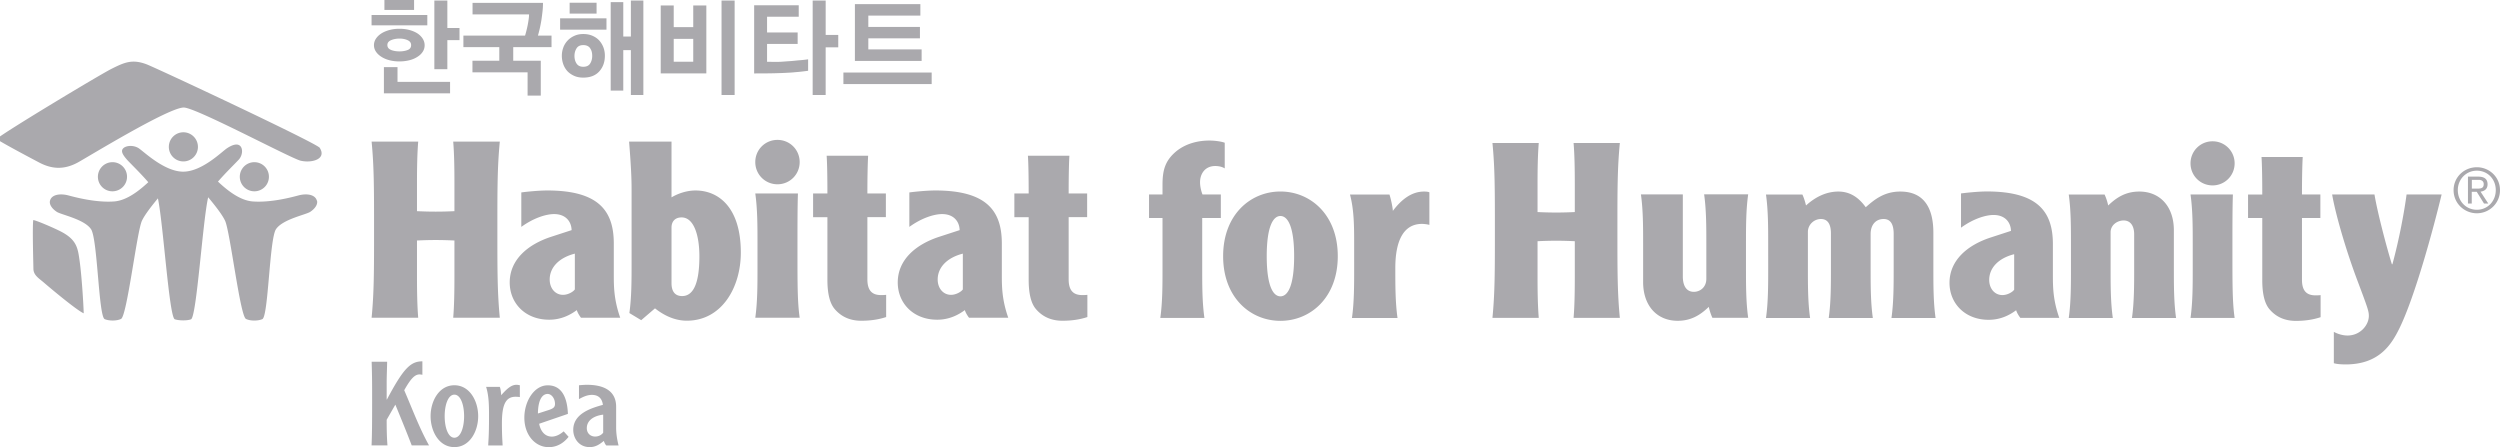 <svg xmlns="http://www.w3.org/2000/svg" id="Layer_1" version="1.1" viewBox="0 0 532.75 95.28"><defs><style>.st0{fill:#aaa9ad}</style></defs><path d="M82.5 77.11c-.02 1.3-.1 3.17-.1 4.34v3.69h.05C85.97 78.5 87.49 77 90.01 77v2.87c-.07-.02-.37-.08-.62-.08-1.05 0-1.95 1.05-3.25 3.37 1.7 3.92 3.2 8.01 5.29 11.76h-3.69c-1.12-2.92-2.2-5.54-3.49-8.69l-1.85 3.22c0 1.82.02 3.64.17 5.47h-3.39c.1-2.3.12-4.74.12-9.14s0-5.17-.1-8.69h3.29Zm14.33 18.17c-3.27 0-5.07-3.37-5.07-6.59s1.8-6.59 5.07-6.59 5.07 3.37 5.07 6.59-1.8 6.59-5.07 6.59Zm0-11.18c-1.32 0-2.07 2.15-2.07 4.59s.75 4.59 2.07 4.59 2.07-2.15 2.07-4.59-.75-4.59-2.07-4.59Zm9.68-1.65c.22.52.27 1.5.3 1.77 1.47-1.7 2.35-2.22 3.27-2.22.2 0 .52.05.7.1v2.52c-.3-.05-.62-.07-.92-.07-2.15 0-2.9 1.8-2.9 5.64 0 2.72.1 3.62.15 4.74h-3.07c.02-1 .17-1.72.17-6.07 0-2.12.02-4.37-.62-6.42h2.92Zm8.39 7.84c.1.72.7 2.75 2.7 2.75 1 0 1.92-.6 2.52-1.12l1.05 1.17c-.42.5-1.77 2.2-4.24 2.2-2.82 0-5.19-2.52-5.19-6.29 0-3.44 2.05-6.89 4.99-6.89 3.39 0 4.19 3.35 4.29 6.09l-6.12 2.1Zm1.9-2.87c1.12-.35 1.47-.65 1.47-1.35 0-1.17-.75-2.12-1.57-2.12-.9 0-2.02.82-2.07 4.17l2.17-.7Zm12.4 7.51c-.25-.27-.42-.65-.52-.97-.82.65-1.67 1.32-3.02 1.32-2.3 0-3.5-1.9-3.5-3.67 0-3.57 4.04-4.69 6.32-5.34-.17-1.32-.92-2.12-2.35-2.12-1.17 0-2.22.62-2.75.9V82.1c.52-.05 1.22-.1 1.7-.1 3.2 0 6.22 1.02 6.22 4.69v4.42c0 1.3.2 2.57.52 3.82h-2.62Zm-.65-6.57c-2.22.27-3.5 1.37-3.5 2.87 0 1.17.85 1.8 1.77 1.8.72 0 1.35-.32 1.72-.82v-3.84Zm399.27-52.72c2.68 0 4.93 2.11 4.93 4.89s-2.25 4.92-4.93 4.92-4.96-2.12-4.96-4.92 2.26-4.89 4.96-4.89Zm0 9.06c2.27 0 4.03-1.8 4.03-4.18s-1.76-4.15-4.03-4.15-4.06 1.81-4.06 4.15 1.74 4.18 4.06 4.18Zm-1.08-1.33h-.82v-5.73h2.18c1.34 0 2 .54 2 1.63 0 1.03-.68 1.47-1.5 1.57l1.65 2.53h-.91l-1.55-2.5h-1.06v2.5Zm0-3.18h1.35c.9 0 1.19-.32 1.19-.97 0-.57-.42-.89-1-.89h-1.53v1.85Zm-502.55.57c1.71-.13 3-1.61 2.87-3.32-.12-1.71-1.61-3-3.32-2.87a3.109 3.109 0 0 0-2.87 3.32c.12 1.71 1.61 3 3.32 2.87Zm43.33 1.99c-.37-1.34-2.22-1.55-3.86-1.12-1.29.34-5.79 1.59-9.79 1.3-2.87-.21-5.68-2.6-7.42-4.23 1.73-2 3.97-4.15 4.49-4.75.74-.87.86-2.23.25-2.84-.62-.62-1.73-.24-2.84.5-1.11.74-5.31 4.97-9.31 4.97s-8.34-4.23-9.45-4.97c-1.11-.74-2.72-.62-3.33 0-.62.62 0 1.48.74 2.35.52.61 2.85 2.84 4.6 4.87-1.76 1.63-4.49 3.9-7.29 4.1-3.99.29-8.5-.96-9.79-1.3-1.64-.42-3.5-.22-3.86 1.12-.23.84.48 1.77 1.45 2.4.95.62 5.9 1.58 7.3 3.71 1.39 2.13 1.6 18.59 2.9 19.15.95.4 2.6.4 3.49-.05 1.26-.64 3.37-18.6 4.44-20.9.59-1.28 2.08-3.18 3.41-4.79 1.14 5.37 2.4 25.35 3.6 25.77.91.31 2.73.31 3.46 0 1.19-.52 2.49-21.03 3.65-26 1.38 1.65 2.99 3.68 3.61 5.02 1.07 2.31 3.19 20.27 4.44 20.9.9.46 2.54.46 3.49.05 1.29-.55 1.51-17.02 2.9-19.15 1.39-2.13 6.34-3.09 7.3-3.71.96-.63 1.67-1.55 1.45-2.4Zm-13.54-1.99a3.103 3.103 0 1 0 .45-6.19 3.103 3.103 0 1 0-.45 6.19Zm-14.9-6.36c1.71 0 3.1-1.39 3.1-3.1s-1.39-3.11-3.1-3.11-3.1 1.39-3.1 3.11 1.39 3.1 3.1 3.1Z" class="st0"/><path d="M68.14 31.51c1.51 2.39-1.65 3.29-4.06 2.74-2.02-.46-21.84-11.06-24.81-11.33-2.96-.27-20.79 10.69-22.75 11.74-2.89 1.54-5.44 1.39-8.1.01-.88-.46-7.67-4.04-9.15-5.04 1.48-1.38 22.09-13.76 24.49-14.96 2.76-1.38 4.41-2.11 7.44-.98 2.1.79 36.33 16.83 36.95 17.82ZM7.08 46.89c.77.11 4.42 1.69 5.86 2.43 3.47 1.79 3.65 3.56 4.05 6.45.42 3.08.79 8.82.85 11-1.45-.62-7.14-5.38-8.49-6.55-1.05-.91-2.23-1.56-2.23-2.97 0-.54-.25-9.03-.03-10.35Zm82.04-16.71c-.21 2.57-.26 5.57-.26 8.78V45c1.16.05 2.31.1 3.99.1s2.84-.05 3.99-.1v-6.04c0-3.21-.05-6.21-.26-8.78h9.93c-.52 5.41-.52 9.83-.52 18.77s0 13.35.52 18.76h-9.93c.21-2.57.26-5.57.26-8.78v-7.68c-1.16-.05-2.31-.1-3.99-.1s-2.84.05-3.99.1v7.68c0 3.21.05 6.2.26 8.78h-9.93c.52-5.41.52-9.83.52-18.76s0-13.35-.52-18.77h9.93Zm21.97 10.83c.73-.11 3.57-.42 5.52-.42 10.88 0 14.19 4.26 14.19 11.3v6.57c0 2.52 0 5.36 1.37 9.25h-8.36c-.63-.84-.84-1.42-.89-1.63-1.42 1.05-3.36 2.05-5.89 2.05-5.1 0-8.41-3.52-8.41-7.94 0-4.84 3.84-8.1 8.83-9.73l4.36-1.42c-.05-1.84-1.26-3.42-3.73-3.42-1.68 0-4.31.79-6.99 2.73v-7.36Zm11.41 13.04c-3.31.84-5.36 2.89-5.36 5.52 0 1.84 1.16 3.26 2.84 3.26 1.11 0 2.21-.68 2.52-1.16v-7.62Zm20.6-23.87v11.88c1.31-.79 3.21-1.47 5.1-1.47 4.99 0 9.67 3.68 9.67 13.24 0 7.41-4.05 14.51-11.51 14.51-2 0-4.31-.68-6.78-2.63l-2.94 2.52-2.52-1.52c.47-3.36.47-6.94.47-10.72V40.9c0-1.94 0-4.1-.53-10.72h9.04Zm0 30.18c0 1.52.58 2.73 2.26 2.73 2.16 0 3.68-2.21 3.68-8.46 0-4.46-1.16-8.3-3.79-8.3-1.42 0-2.15.89-2.15 2.16v11.88Zm22.58-30.55c2.63 0 4.73 2.1 4.73 4.73s-2.1 4.73-4.73 4.73-4.73-2.1-4.73-4.73 2.1-4.73 4.73-4.73Zm4.36 11.41c-.1 2.73-.1 6.73-.1 12.4 0 7.15 0 10.72.47 14.09h-9.46c.47-3.36.47-6.94.47-10.72v-5.04c0-3.79 0-7.36-.47-10.72h9.09ZM185 33.18c-.1 1.63-.16 4.73-.16 8.04h3.94v5.05h-3.94v13.24c0 2.16.79 3.37 2.89 3.37.32 0 .63 0 1.11-.05v4.73c-1.74.58-3.52.79-5.31.79-2.37 0-4.26-.84-5.68-2.52-1.1-1.31-1.53-3.52-1.53-6.2V46.28h-3.05v-5.05h3.05c0-3.31-.05-6.41-.16-8.04h8.83Zm8.78 7.83c.74-.11 3.58-.42 5.52-.42 10.88 0 14.19 4.26 14.19 11.3v6.57c0 2.52 0 5.36 1.37 9.25h-8.36c-.63-.84-.84-1.42-.89-1.63-1.42 1.05-3.36 2.05-5.89 2.05-5.1 0-8.41-3.52-8.41-7.94 0-4.84 3.84-8.1 8.83-9.73l4.36-1.42c-.05-1.84-1.26-3.42-3.73-3.42-1.68 0-4.31.79-6.99 2.73v-7.36Zm11.4 13.04c-3.31.84-5.36 2.89-5.36 5.52 0 1.84 1.16 3.26 2.84 3.26 1.1 0 2.21-.68 2.52-1.16v-7.62Zm22.71-20.87c-.11 1.63-.16 4.73-.16 8.04h3.94v5.05h-3.94v13.24c0 2.16.79 3.37 2.89 3.37.32 0 .63 0 1.1-.05v4.73c-1.73.58-3.52.79-5.31.79-2.37 0-4.26-.84-5.68-2.52-1.1-1.31-1.52-3.52-1.52-6.2V46.28h-3.05v-5.05h3.05c0-3.31-.05-6.41-.16-8.04h8.83ZM261 35.9c-.21-.15-.89-.52-2.03-.52-2.19 0-3.24 1.67-3.24 3.45 0 1.04.31 2.08.52 2.61h3.91v5.01h-3.97V57.1c0 3.76 0 7.31.47 10.65h-9.4c.47-3.34.47-6.89.47-10.65V46.45h-2.87v-5.01h2.87V39.4c0-3.08.52-5.17 2.98-7.2 2.09-1.67 4.7-2.25 6.99-2.25 1.26 0 2.61.21 3.29.47v5.48Zm24.08 18.69c0 8.87-5.85 13.78-12.22 13.78s-12.21-4.91-12.21-13.78 5.85-13.78 12.21-13.78 12.22 4.91 12.22 13.78Zm-15.14 0c0 6.32 1.35 8.56 2.92 8.56s2.92-2.24 2.92-8.56-1.36-8.56-2.92-8.56-2.92 2.25-2.92 8.56Zm26.15-13.15c.31.94.68 2.66.73 3.5 1.83-2.45 4.02-4.12 6.63-4.12.58 0 .89.05 1.15.16v6.94c-.57-.16-1.31-.21-1.57-.21-3.97 0-5.69 3.65-5.69 9.4 0 3.76 0 7.31.47 10.65h-9.71c.47-3.34.47-6.89.47-10.65V52.1c0-3.76 0-7.31-.89-10.65h8.4Zm31.82-10.97c-.21 2.56-.26 5.53-.26 8.72v6c1.15.05 2.3.1 3.97.1s2.82-.05 3.97-.1v-6c0-3.18-.05-6.16-.26-8.72h9.86c-.52 5.38-.52 9.76-.52 18.63s0 13.26.52 18.64h-9.86c.21-2.56.26-5.53.26-8.72V51.4c-1.15-.05-2.3-.1-3.97-.1s-2.82.05-3.97.1v7.62c0 3.19.05 6.16.26 8.72h-9.87c.52-5.38.52-9.76.52-18.64s0-13.26-.52-18.63h9.87Zm37.01 37.27c-.37-.78-.63-1.67-.78-2.35-1.93 1.88-3.92 2.97-6.63 2.97-4.44 0-7.36-3.24-7.36-8.25v-8.04c0-3.76 0-7.31-.47-10.65h8.93V58.9c0 2.09.83 3.29 2.35 3.29 1.3 0 2.66-.94 2.66-2.77v-7.36c0-3.76 0-7.31-.47-10.65h9.39c-.47 3.34-.47 6.89-.47 10.65v5.01c0 3.76 0 7.31.47 10.65h-7.62Zm19.16-26.3c.37.78.62 1.67.78 2.35 1.93-1.77 4.28-2.97 6.89-2.97 2.82 0 4.59 1.62 5.84 3.34 1.88-1.67 3.97-3.34 7.36-3.34 5.12 0 7.05 3.6 7.05 8.77v7.52c0 3.76 0 7.31.47 10.65h-9.4c.47-3.34.47-6.89.47-10.65v-7.26c0-1.83-.52-3.18-2.14-3.18-1.78 0-2.77 1.36-2.77 3.18v7.26c0 3.76 0 7.31.47 10.65h-9.4c.47-3.34.47-6.89.47-10.65v-7.36c0-1.72-.52-3.08-2.14-3.08-1.46 0-2.77 1.2-2.77 2.76v7.68c0 3.76 0 7.31.47 10.65h-9.4c.47-3.34.47-6.89.47-10.65V52.1c0-3.76 0-7.31-.47-10.65h7.73Zm33.82-.22c.73-.1 3.55-.42 5.48-.42 10.8 0 14.09 4.23 14.09 11.22v6.52c0 2.51 0 5.32 1.36 9.19h-8.3c-.63-.83-.83-1.41-.89-1.62-1.41 1.05-3.34 2.04-5.85 2.04-5.06 0-8.35-3.5-8.35-7.88 0-4.8 3.81-8.04 8.77-9.66l4.33-1.41c-.05-1.82-1.25-3.39-3.71-3.39-1.67 0-4.28.78-6.94 2.71v-7.31Zm11.32 12.95c-3.29.83-5.32 2.87-5.32 5.48 0 1.83 1.15 3.23 2.82 3.23 1.09 0 2.19-.67 2.5-1.15v-7.57Zm19.26-12.73c.37.78.63 1.67.78 2.35 1.93-1.88 3.91-2.97 6.63-2.97 4.44 0 7.36 3.23 7.36 8.25v8.04c0 3.76 0 7.31.47 10.65h-9.4c.47-3.34.47-6.89.47-10.65V49.9c0-1.62-.68-2.92-2.25-2.92-1.3 0-2.77.94-2.77 2.51v7.62c0 3.76 0 7.31.47 10.65h-9.39c.47-3.34.47-6.89.47-10.65V52.1c0-3.76 0-7.31-.47-10.65h7.62Zm23.02-11.33c2.61 0 4.7 2.09 4.7 4.7s-2.09 4.7-4.7 4.7-4.7-2.09-4.7-4.7 2.09-4.7 4.7-4.7Zm4.33 11.33c-.1 2.71-.1 6.68-.1 12.32 0 7.1 0 10.65.47 13.99h-9.4c.47-3.34.47-6.89.47-10.65v-5.01c0-3.76 0-7.31-.47-10.65h9.03Zm14.88-7.99c-.1 1.62-.16 4.7-.16 7.99h3.92v5.01h-3.92V59.6c0 2.14.78 3.34 2.87 3.34.31 0 .63 0 1.1-.05v4.7c-1.72.58-3.5.79-5.27.79-2.35 0-4.23-.83-5.64-2.5-1.1-1.31-1.52-3.5-1.52-6.16V46.46h-3.03v-5.01h3.03c0-3.29-.05-6.37-.16-7.99h8.77ZM506 41.44c.68 4.07 2.66 11.48 3.71 14.87h.11c1.46-5.32 2.56-11.33 3.02-14.87h7.47c-1.72 7.15-5.64 21.66-8.98 28.5-1.72 3.5-4.33 7.72-11.48 7.72-.73 0-1.83-.05-2.51-.26v-6.68c.47.26 1.62.78 2.92.78 2.72 0 4.54-2.24 4.54-4.17 0-.99-.21-1.62-2.29-7.15-2.82-7.42-4.96-15.24-5.53-18.74h9.03ZM79.18 5.4V3.2h11.88v2.2H79.18Zm.93 2.85c.28-.43.66-.8 1.14-1.11.5-.32 1.07-.56 1.73-.74.66-.18 1.37-.27 2.14-.27s1.5.09 2.16.27c.66.18 1.23.43 1.71.74.46.31.83.69 1.1 1.12.27.43.4.9.4 1.39s-.13.95-.4 1.37c-.27.42-.64.78-1.12 1.08-.47.31-1.03.56-1.7.73-.67.17-1.39.26-2.17.26s-1.46-.09-2.12-.26c-.66-.17-1.23-.42-1.71-.73-.49-.31-.88-.68-1.16-1.1a2.46 2.46 0 0 1 0-2.75Zm1.7 11.64v-5.58h2.9v3.13h11.2v2.45H81.8Zm.11-17.77V0h6.32v2.12h-6.32Zm1.42 8.53c.52.2 1.12.3 1.8.3s1.22-.1 1.72-.29c.5-.19.75-.54.75-1.04s-.25-.83-.75-1.06c-.5-.23-1.08-.34-1.72-.34s-1.27.11-1.8.34c-.53.23-.79.57-.79 1.03 0 .5.26.84.79 1.05Zm11.99-2.1v6.19h-2.77V.11h2.77v5.85h2.59v2.59h-2.59Zm14.04 1.49v2.9h5.87v7.43h-2.81v-4.95h-11.75v-2.48h5.72v-2.9h-7.65V7.59h13.14c.09-.28.18-.62.28-1.01.1-.39.19-.79.28-1.22.08-.4.14-.81.2-1.2.06-.4.09-.76.09-1.09H100.7V.61h15.01c0 .58-.03 1.19-.1 1.82-.07.63-.15 1.25-.24 1.87-.11.63-.22 1.23-.35 1.79-.13.56-.26 1.06-.39 1.5h2.9v2.45h-8.17Zm9.99-3.72V3.91h9.88v2.41h-9.88Zm.69 3.77c.22-.56.53-1.05.93-1.47.4-.42.89-.75 1.45-1 .56-.25 1.18-.37 1.86-.37.72 0 1.37.12 1.95.37.58.25 1.06.58 1.45 1 .39.44.69.93.9 1.48.21.56.31 1.15.31 1.78 0 1.34-.4 2.45-1.19 3.33-.8.89-1.94 1.33-3.42 1.33-.72 0-1.36-.12-1.92-.37-.56-.25-1.05-.58-1.45-1-.39-.43-.69-.93-.89-1.5-.2-.56-.3-1.16-.3-1.79s.11-1.23.33-1.79Zm1.34-7.19V.58h5.74V2.9h-5.74Zm4.35 7.35c-.31-.43-.79-.64-1.45-.64s-1.14.23-1.43.7c-.29.46-.44 1-.44 1.62s.15 1.17.45 1.62c.3.45.77.68 1.42.68.69 0 1.18-.23 1.47-.69.29-.46.44-1 .44-1.63 0-.68-.15-1.23-.46-1.65Zm8.7 10v-9.56h-1.62v8.62h-2.68V.45h2.68v7.33h1.62V.11h2.66v20.14h-2.66Zm6.36-4.61V1.17h2.77v4.61h4.16V1.17h2.79v14.47h-9.72Zm6.93-7.36h-4.16v4.88h4.16V8.28Zm6.03 11.97V.11h2.79v20.14h-2.79Zm18.45-5.17c-.3.04-.61.09-.93.12-.32.04-.67.08-1.05.12-.36.03-.74.06-1.14.1-.4.04-.81.06-1.23.08-.76.05-1.7.08-2.81.11s-2.56.04-4.34.04V1.12h9.5v2.45h-6.75v3.35h6.52v2.45h-6.52v3.8c.36 0 .69 0 .99.01.3 0 .61.01.95.01s.69-.01 1.07-.03c.38-.02.84-.06 1.38-.1.33-.02.7-.04 1.1-.08.41-.04.8-.08 1.19-.12a26.968 26.968 0 0 0 2.07-.22v2.43Zm3.74-4.98v10.15h-2.77V.11h2.77v7.33h2.68v2.65h-2.68Zm3.78 7.81v-2.45h18.81v2.45h-18.81Zm2.45-4.93V.88h13.95v2.45h-11.09v2.41h11v2.43h-11v2.36h11.36v2.45h-14.22Z" class="st0"/></svg>